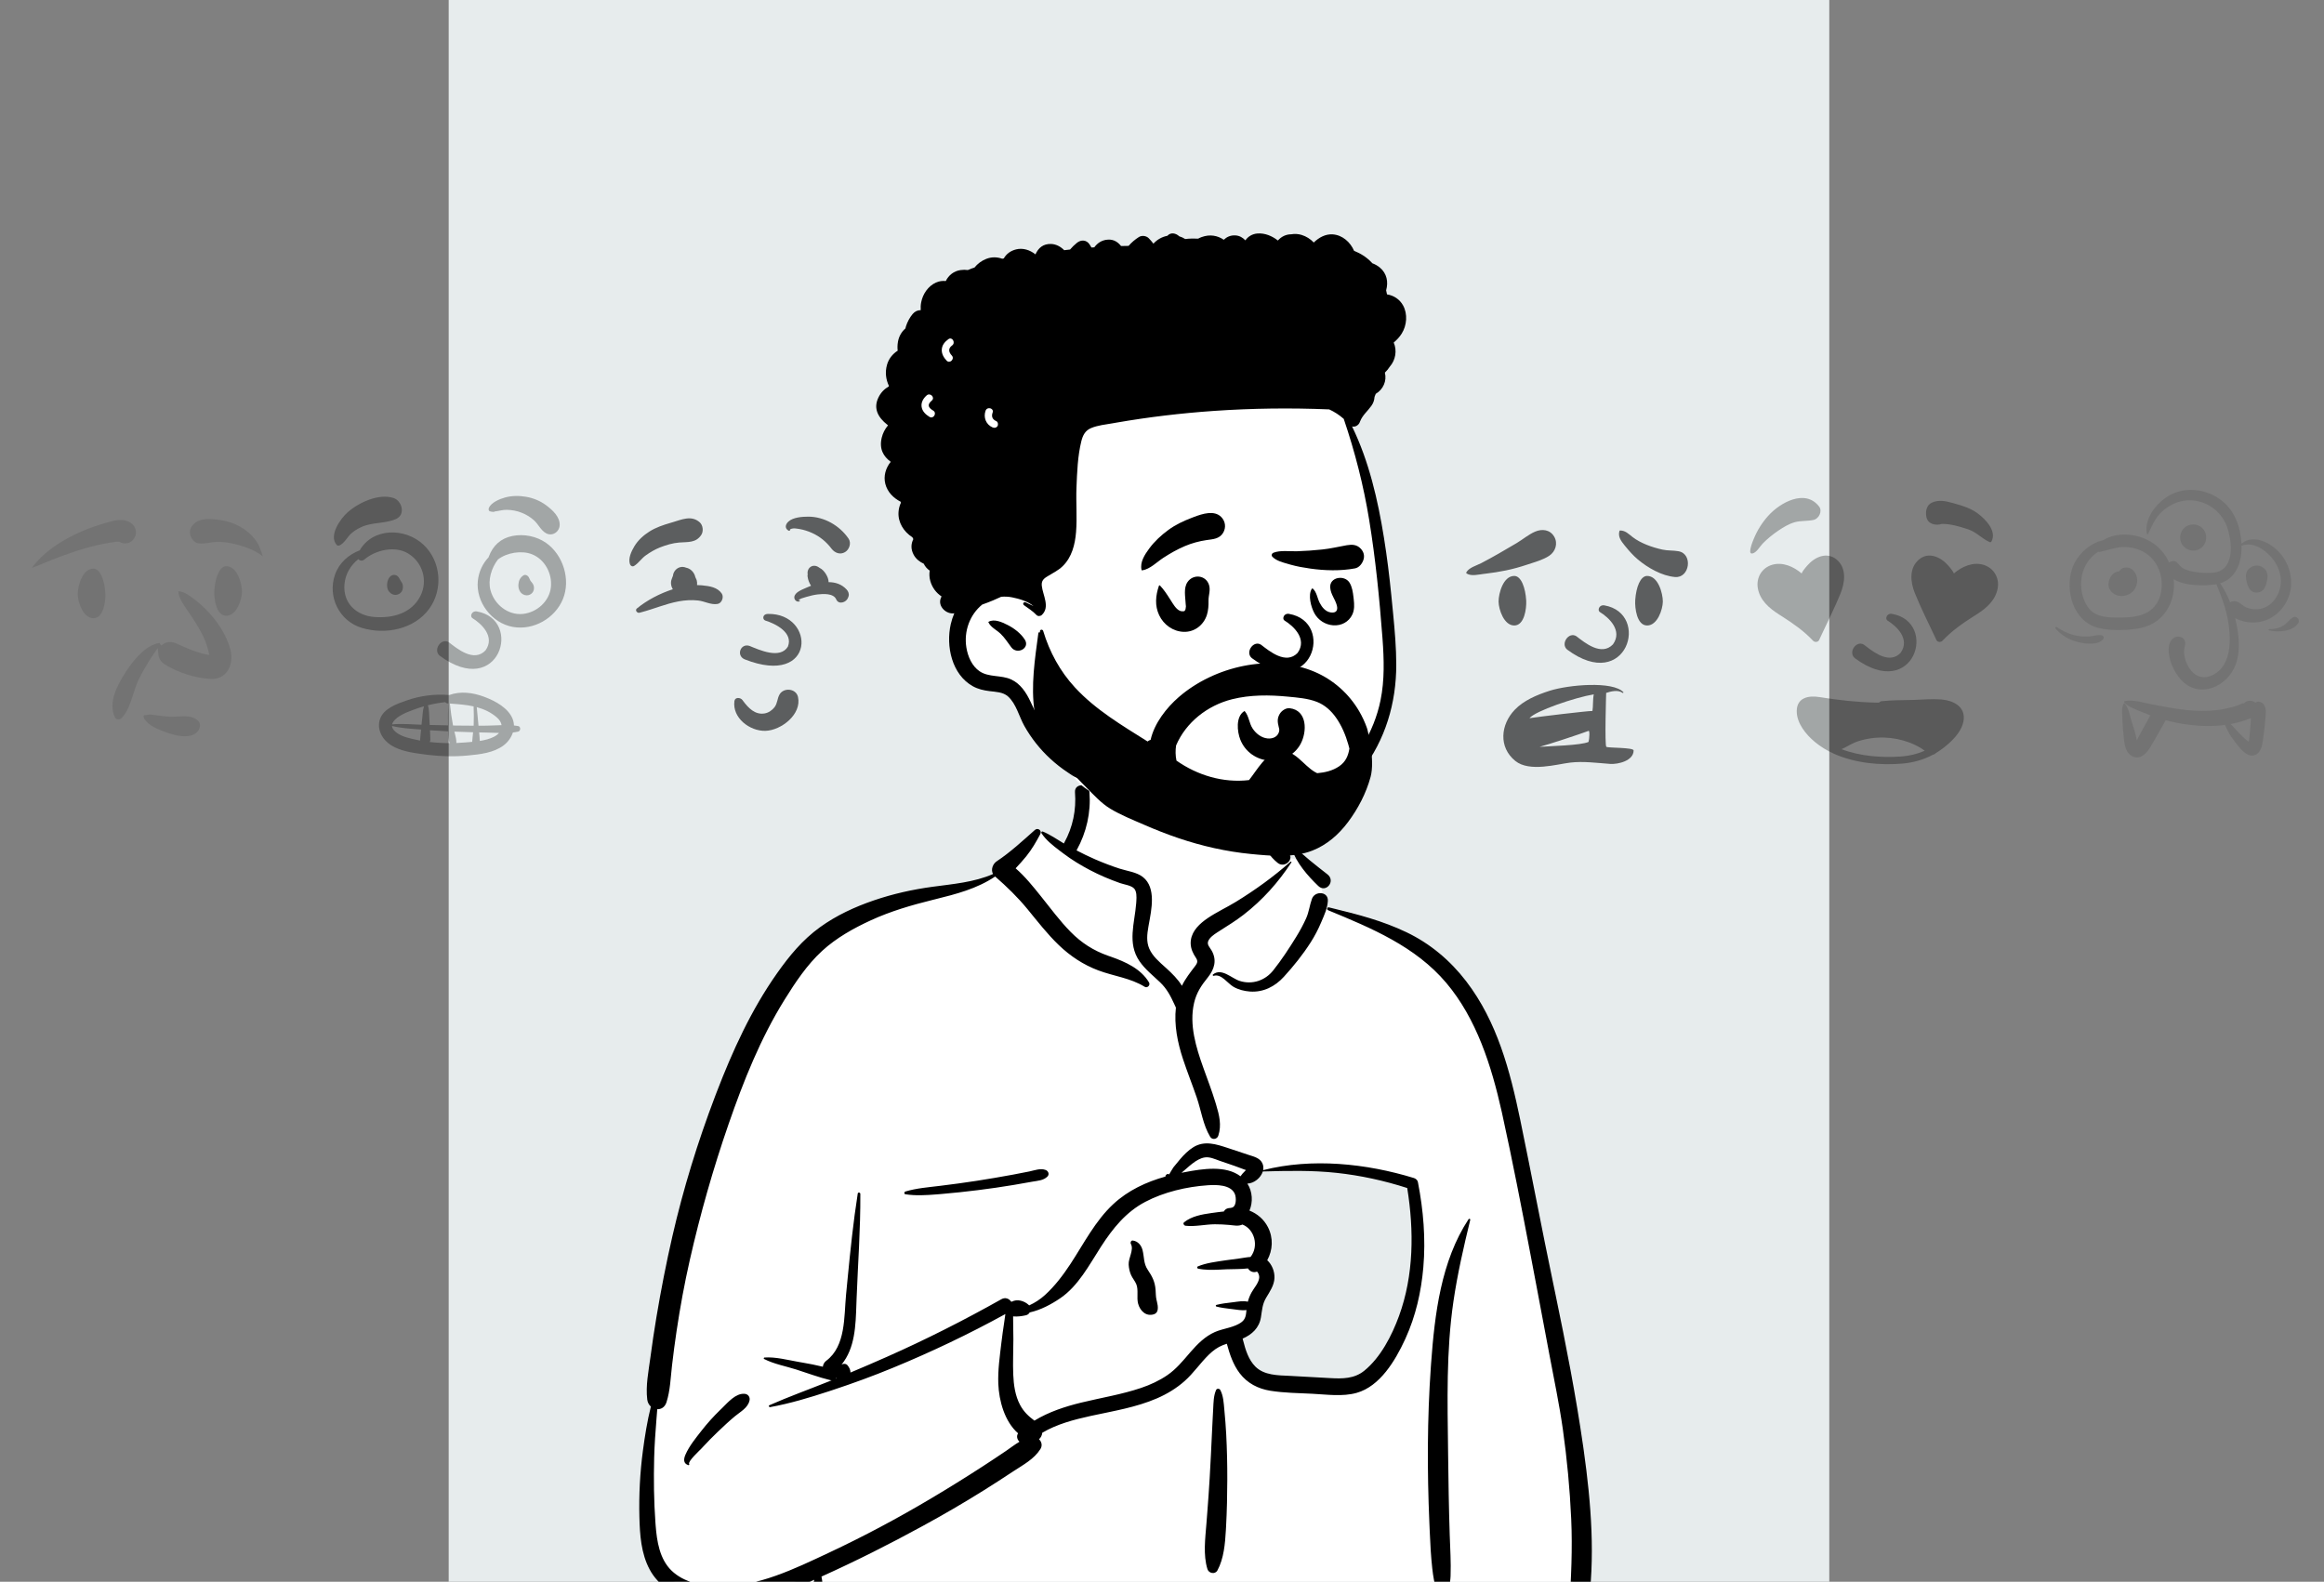 <svg width="404" height="275" viewBox="0 0 404 275" fill="none" xmlns="http://www.w3.org/2000/svg">
<rect x="0" y="0" width="404" height="275" fill="#808080" stroke="none"/>
<g clip-path="url(#clip0_85_18937)">
<g clip-path="url(#clip1_85_18937)">
<rect width="240" height="275" transform="translate(78)" fill="#E7ECED"/>
<path fill-rule="evenodd" clip-rule="evenodd" d="M189.34 135.723C194.555 131.751 207.648 129.964 213.214 133.789C218.712 137.631 219.311 143.843 221.873 149.557C224.29 148.417 228.281 150.05 228.982 152.294C229.851 153.352 229.89 156.325 230.49 157.747C256.569 161.9 260.528 182.24 263.667 205.332C267.82 228.764 277.247 252.145 273.155 276.257C273.688 277.029 274.108 277.78 274.497 278.671C275.429 280.256 274.229 282.501 272.35 282.414C269.918 282.2 267.51 281.908 265.067 281.817C258.294 281.582 251.514 281.61 244.739 281.696L243.815 281.708C209.667 282.133 175.521 282.971 141.372 283.194C140.133 283.195 139.526 282.084 139.692 280.987C140.025 278.78 140.334 276.571 140.656 274.363C132.579 276.497 123.993 277.034 115.938 274.587C115.375 274.013 117.251 274.324 117.549 274.237C110.136 269.17 112.35 258.495 113.006 250.807C117.089 224.462 118.529 195.313 134.304 172.832C141.128 163.658 151.134 156.394 162.631 154.76L162.95 154.716C166.311 154.267 170.058 154.123 172.997 152.294C176.303 149.653 177.712 144.775 181.19 144.73C182.338 144.715 183.9 146.168 185.581 147.155C185.707 144.984 186.876 143.152 187.134 141.469L187.155 141.325C187.425 139.363 187.056 137.598 189.34 135.723ZM245.387 206.028C238.058 200.935 219.125 203.494 218.692 203.779C217.738 204.407 217.327 204.463 216.811 205.278C216.301 205.346 215.792 205.416 215.283 205.488C214.263 205.822 215.019 207.077 216.198 206.629C215.489 209.688 217.575 211.864 218.406 214.888C218.676 215.87 218.416 217.636 218.406 218.64C218.487 219.919 219.901 221.43 219.665 222.714C218.827 227.276 214.281 231.727 216.198 236.152C217.467 238.652 221.286 239.926 223.825 240.776C229.086 242.795 238.251 240.7 241.308 236.152C242.938 233.727 244.827 227.609 245.799 225.711L246.014 222.701C246.546 215.218 247.018 207.162 245.387 206.028Z" fill="white"/>
<path fill-rule="evenodd" clip-rule="evenodd" d="M179.912 144.288C180.418 143.84 181.167 144.403 180.846 145.009C180.123 146.37 179.382 147.659 178.412 148.862C177.824 149.592 177.194 150.282 176.556 150.964C178.194 152.381 179.599 154.141 180.925 155.791C182.622 157.9 184.225 160.099 186.13 162.029C188.008 163.933 190.084 165.264 192.595 166.151L193.102 166.327C195.624 167.213 198.32 168.409 199.741 170.798C200.021 171.269 199.457 171.851 198.982 171.557C196.512 170.027 193.61 169.719 190.921 168.708C188.323 167.732 186.059 166.229 184.058 164.31C182.061 162.395 180.384 160.216 178.634 158.083C176.904 155.974 175.042 154.172 172.996 152.388C169.838 154.513 166.234 155.438 162.569 156.346L162.169 156.445C158.5 157.354 154.85 158.409 151.408 159.992C148.373 161.387 145.387 163.053 142.915 165.323C140.291 167.733 138.248 170.81 136.379 173.819C132.197 180.552 129.257 187.928 126.669 195.394C123.977 203.159 121.725 211.08 119.907 219.095C118.983 223.172 118.232 227.278 117.615 231.413C117.318 233.404 117.054 235.4 116.822 237.4C116.575 239.536 116.518 241.733 115.863 243.786C115.582 244.666 114.919 245.032 114.256 245L114.121 246.687C113.942 248.935 113.776 251.184 113.719 253.446C113.626 257.208 113.668 260.959 113.939 264.712L113.977 265.224C114.19 267.964 114.665 271.042 116.724 273.048C118.856 275.125 122.136 275.779 125.01 275.816C131.705 275.903 138.149 272.739 144.073 269.963C150.174 267.104 156.108 263.931 161.9 260.489C164.85 258.736 167.767 256.925 170.648 255.061C172.062 254.146 173.465 253.216 174.858 252.271C175.656 251.729 176.413 251.136 177.225 250.655C176.827 250.284 176.649 249.702 176.983 249.193C174.634 247.153 173.657 243.515 173.543 240.57C173.45 238.194 173.8 235.824 174.076 233.47C174.215 232.282 174.387 231.097 174.566 229.916C174.636 229.449 174.69 228.949 174.772 228.456C168.432 231.942 161.913 235.047 155.222 237.804C151.792 239.218 148.319 240.489 144.797 241.654L144.083 241.889C140.747 242.982 137.33 244.014 133.881 244.638C133.696 244.672 133.546 244.399 133.743 244.313C137.105 242.829 140.583 241.577 143.995 240.21L144.556 239.982V239.982C144.491 239.978 144.425 239.969 144.355 239.953C142.354 239.47 140.368 238.725 138.406 238.098C136.584 237.516 134.538 237.151 132.835 236.273C132.704 236.205 132.777 236.023 132.905 236.014C134.819 235.881 136.896 236.439 138.772 236.768L139.477 236.891C140.658 237.099 141.865 237.323 143.04 237.615C143.082 237.222 143.302 236.826 143.615 236.594C147.058 234.043 146.709 228.892 147.077 225.093L147.35 222.272C147.83 217.336 148.338 212.4 149.11 207.501C149.151 207.24 149.556 207.315 149.558 207.562C149.598 213.635 149.139 219.68 148.91 225.743L148.874 226.738C148.747 230.48 148.647 234.365 146.292 237.244C146.621 237.051 147.067 237.051 147.333 237.369C147.661 237.759 147.851 238.197 147.845 238.627C149.973 237.735 152.092 236.819 154.201 235.884C160.982 232.879 167.62 229.516 174.082 225.878C174.778 225.486 175.439 225.794 175.783 226.31L175.832 226.303C175.84 226.302 175.849 226.301 175.858 226.301L175.907 226.299C175.909 226.299 175.911 226.299 175.912 226.299C176.822 225.799 178.061 226.155 178.842 226.884C178.865 226.906 178.885 226.93 178.905 226.953C179.893 226.509 180.816 225.91 181.654 225.151C183.367 223.597 184.819 221.676 186.085 219.749C188.415 216.2 190.395 212.254 193.543 209.333C196.101 206.96 199.272 205.482 202.599 204.555C202.585 204.458 202.622 204.354 202.689 204.285C202.86 204.11 202.982 204.049 203.203 204.156C203.22 204.164 203.231 204.176 203.238 204.189L203.562 203.634C203.74 203.333 203.922 203.029 203.985 202.95C204.362 202.474 204.751 202.002 205.146 201.54C205.815 200.757 206.577 199.985 207.46 199.442C209.393 198.254 211.426 198.926 213.413 199.576C214.614 199.968 215.811 200.373 217.009 200.772L217.133 200.812C218.027 201.099 219.073 201.351 219.472 202.298C219.631 202.673 219.655 203.062 219.581 203.439C228.071 201.28 237.5 202.272 245.785 204.807C246.103 204.905 246.42 205.166 246.487 205.51C247.436 210.38 247.859 215.374 247.43 220.326C247.059 224.602 246.112 228.791 244.328 232.705L244.226 232.926C242.55 236.553 239.892 241.025 235.833 242.162C233.382 242.848 230.671 242.444 228.171 242.318C225.742 242.195 223.259 242.178 220.852 241.796C218.709 241.455 216.831 240.494 215.507 238.751C214.364 237.247 213.763 235.429 213.27 233.621C213.044 233.693 212.82 233.77 212.6 233.856C211.668 234.22 210.88 234.807 210.166 235.498C208.66 236.957 207.492 238.729 205.916 240.121C204.49 241.382 202.864 242.362 201.121 243.116C197.508 244.678 193.632 245.302 189.81 246.129L189.543 246.187C186.666 246.819 183.73 247.594 181.19 249.093C181.141 249.534 180.94 249.949 180.618 250.221C181.066 250.642 181.255 251.308 180.862 251.933C179.762 253.679 177.869 254.672 176.169 255.788L176.058 255.861C174.386 256.97 172.699 258.057 170.998 259.122C167.541 261.288 164.011 263.334 160.431 265.29C154.674 268.437 148.793 271.405 142.806 274.097C143.165 275.866 143.034 277.689 143.304 279.47L143.346 279.724C143.461 280.385 143.305 280.937 142.85 281.369L142.802 281.413L142.803 281.407L142.76 281.447L142.746 281.459L142.751 281.455C142.698 281.503 142.644 281.548 142.589 281.586L142.519 281.631V281.631C142.08 281.897 141.516 281.894 141.068 281.659L141.016 281.631L140.93 281.582C140.337 281.24 139.929 280.395 140.174 279.724C140.779 278.074 141.007 276.312 141.565 274.651L141.123 274.849V274.849L140.539 275.104C134.227 277.834 127.215 280.134 120.337 278.272C117.299 277.45 114.458 275.709 112.938 272.873C111.442 270.082 111.23 266.841 111.151 263.736C111.053 259.904 111.258 256.014 111.763 252.214C112.102 249.664 112.512 247.066 113.145 244.542C112.82 244.255 112.58 243.843 112.517 243.333C112.219 240.922 112.741 238.416 113.061 236.019C113.373 233.677 113.719 231.34 114.109 229.011C114.897 224.307 115.813 219.612 116.879 214.963C118.777 206.688 121.283 198.561 124.3 190.627L124.564 189.936C127.352 182.685 130.58 175.589 135.074 169.219C137.224 166.171 139.497 163.408 142.535 161.211C145.381 159.154 148.592 157.672 151.905 156.54C155.222 155.407 158.631 154.647 162.1 154.175C165.623 153.695 169.342 153.401 172.629 151.955C172.213 151.21 172.57 150.203 173.27 149.74C175.624 148.184 177.802 146.159 179.912 144.288ZM255.294 211.967C255.393 211.817 255.627 211.912 255.584 212.089C254.438 216.783 253.363 221.487 252.661 226.27C251.394 234.904 251.627 243.65 251.731 252.348L251.736 252.797C251.789 257.482 251.863 262.167 252.018 266.85C252.096 269.217 252.251 271.607 252.167 273.975C252.121 275.26 251.779 276.475 251.657 277.744C251.551 278.854 251.646 279.98 251.699 281.092C251.734 281.831 250.644 281.799 250.57 281.092L250.475 280.177C250.352 279.019 250.2 277.868 249.82 276.76C249.364 275.427 249.145 274.118 248.987 272.718C248.745 270.573 248.637 268.407 248.543 266.248L248.479 264.754C248.089 255.728 248.102 246.66 248.735 237.644L248.781 237C249.407 228.478 250.494 219.269 255.294 211.967ZM230.881 158.253C230.582 158.13 230.686 157.678 231.018 157.757L231.62 157.9C236.035 158.958 240.369 160.104 244.489 162.072C248.612 164.042 252.102 166.982 254.876 170.597C260.268 177.625 262.508 186.166 264.277 194.698C266.242 204.18 268.032 213.696 270.015 223.174L270.383 224.94C272.218 233.768 273.95 242.601 275.226 251.533L275.318 252.181C276.605 261.367 277.379 270.87 275.975 280.08C275.697 281.902 272.666 281.448 272.785 279.648C273.127 274.444 273.372 269.267 273.135 264.052C272.898 258.835 272.409 253.641 271.68 248.47C271.066 244.118 270.152 239.82 269.342 235.503L269.215 234.821C268.538 231.149 267.839 227.481 267.142 223.813L266.1 218.32C264.538 210.096 262.946 201.864 261.147 193.692L261.041 193.211C259.28 185.348 256.685 177.112 251.404 170.868C246.045 164.532 238.374 161.341 230.881 158.253ZM211.409 241.652C211.538 241.364 211.989 241.396 212.127 241.652C212.67 242.654 212.731 243.933 212.833 245.065L212.844 245.181C212.975 246.562 213.09 247.948 213.161 249.333C213.295 251.962 213.36 254.587 213.351 257.22C213.343 259.917 213.289 262.612 213.143 265.306L213.104 266.027C212.971 268.368 212.748 270.979 211.637 273.026C211.232 273.77 210.133 273.551 209.899 272.799C209.132 270.335 209.526 267.414 209.723 264.891L209.876 262.922C210.027 260.953 210.171 258.984 210.285 257.012C210.442 254.315 210.571 251.616 210.696 248.918C210.736 248.041 210.78 247.165 210.826 246.288L210.897 244.974C210.958 243.874 210.953 242.668 211.409 241.652ZM125.181 245.143L125.52 244.815C126.562 243.795 127.879 242.223 129.42 242.321C130.034 242.36 130.426 242.87 130.298 243.475C130.026 244.767 128.708 245.438 127.759 246.227C126.72 247.091 125.74 248.015 124.762 248.948C123.895 249.775 123.061 250.625 122.247 251.503L121.942 251.833C121.65 252.151 119.572 254.032 119.797 254.52L119.809 254.542C119.872 254.635 119.767 254.763 119.664 254.731C118.766 254.447 118.822 253.678 119.162 252.898C119.814 251.4 120.955 250.014 121.952 248.735C122.946 247.458 124.023 246.27 125.181 245.143V245.143ZM214.661 207.575C213.967 205.934 211.41 205.968 209.959 206.067C206.304 206.314 202.35 207.239 199.098 208.948C195.726 210.719 193.455 213.558 191.423 216.697L191.328 216.845C189.347 219.925 187.44 223.571 184.338 225.688C182.759 226.767 180.914 227.753 178.997 228.179C178.866 228.411 178.653 228.594 178.373 228.66L178.243 228.69C177.697 228.811 176.849 228.944 176.117 228.864C176.122 229.223 176.118 229.579 176.127 229.918C176.153 230.892 176.164 231.869 176.164 232.843C176.164 234.883 176.054 236.928 176.14 238.968C176.215 240.773 176.47 242.659 177.336 244.272C177.971 245.456 178.81 246.239 179.822 246.987C182.312 245.469 185.128 244.543 187.985 243.847C191.441 243.006 194.98 242.445 198.357 241.304C199.982 240.754 201.545 240.036 202.961 239.059C204.464 238.023 205.612 236.62 206.793 235.248L206.977 235.035C208.182 233.652 209.498 232.329 211.201 231.579C212.668 230.934 214.601 230.819 215.884 229.819C216.554 229.296 216.61 228.538 216.681 227.761C215.86 227.878 214.99 227.69 214.171 227.594L213.747 227.544C212.973 227.452 212.217 227.351 211.455 227.154C211.313 227.117 211.313 226.904 211.455 226.867C212.355 226.635 213.248 226.536 214.171 226.427L214.388 226.4C215.224 226.291 216.102 226.125 216.921 226.309C217.068 225.75 217.281 225.215 217.578 224.68C217.997 223.928 218.788 223.076 218.895 222.198C218.927 221.936 218.865 221.626 218.742 221.394L218.699 221.315C218.647 221.222 218.586 221.128 218.496 221.07C218.486 221.082 218.465 221.095 218.419 221.109C217.788 221.308 217.238 220.999 216.946 220.523C215.707 220.677 214.354 220.625 213.191 220.677L212.016 220.734C210.76 220.791 209.448 220.816 208.267 220.563C208.103 220.527 208.053 220.253 208.218 220.182C209.669 219.562 211.428 219.364 212.982 219.125C213.849 218.992 214.723 218.89 215.593 218.773C216.172 218.695 216.787 218.566 217.387 218.535C218.892 216.661 218.081 213.704 215.987 212.897C215.224 213.233 214.538 213.038 213.705 212.966C212.873 212.895 212.039 212.846 211.203 212.85C209.529 212.857 207.756 213.298 206.098 213.108C205.828 213.077 205.578 212.718 205.846 212.499C207.115 211.463 208.933 211.126 210.544 210.905L210.878 210.86C211.418 210.789 212.074 210.686 212.755 210.625C212.909 210.324 213.186 210.097 213.601 210.04C213.724 210.023 213.848 210.014 213.972 210.003L213.97 209.991V209.991C214.983 209.942 214.939 208.231 214.661 207.575ZM145.351 239.579C145.333 239.606 145.313 239.633 145.292 239.658L145.26 239.695L145.427 239.628L145.351 239.579V239.579ZM232.328 203.908C228.066 203.45 223.799 203.547 219.525 203.67C219.183 204.788 217.993 205.741 216.841 205.777C217.743 207.152 217.837 209.013 217.203 210.471C218.548 211.006 219.706 211.968 220.409 213.338C221.384 215.236 221.256 217.349 220.293 219.103C221.115 219.848 221.601 221.058 221.552 222.198C221.498 223.469 220.74 224.555 220.111 225.608C219.431 226.746 219.408 227.748 219.199 229.023C218.893 230.889 217.636 232.02 216.017 232.727L216.103 233.066C216.52 234.691 217.04 236.405 218.232 237.593C219.766 239.122 222.146 239.108 224.173 239.204L224.271 239.209C226.127 239.302 227.983 239.411 229.838 239.516L231.23 239.594C233.366 239.711 235.418 239.725 237.162 238.313C240.009 236.006 241.961 232.19 243.196 228.811C245.79 221.719 245.821 213.936 244.63 206.549C240.638 205.262 236.496 204.356 232.328 203.908ZM196.89 215.675L196.921 215.677C197.799 215.777 198.401 216.488 198.616 217.331C198.928 218.556 198.775 219.664 199.525 220.77C200.297 221.908 200.771 222.819 200.883 224.224C200.93 224.802 200.908 225.379 201.037 225.945L201.13 226.341C201.229 226.764 201.311 227.171 201.261 227.625C201.216 228.039 201.015 228.362 200.6 228.495C199.247 228.928 198.202 227.93 197.853 226.669C197.551 225.58 197.954 224.282 197.528 223.259C197.292 222.692 196.857 222.218 196.611 221.647C196.367 221.081 196.245 220.49 196.206 219.875C196.132 218.712 197.16 217.314 196.587 216.26C196.464 216.035 196.603 215.668 196.89 215.675ZM178.921 203.67C179.837 203.484 180.876 203.057 181.78 203.412C182.244 203.595 182.474 204.161 182.081 204.555C181.4 205.238 180.41 205.276 179.493 205.437L179.412 205.451C178.327 205.652 177.24 205.843 176.152 206.023C174.105 206.362 172.052 206.662 169.993 206.917C167.878 207.179 165.757 207.412 163.632 207.588L162.81 207.655C161.016 207.799 159.149 207.907 157.388 207.632C157.133 207.592 157.174 207.219 157.388 207.154C159.317 206.57 161.433 206.414 163.427 206.166C165.547 205.903 167.663 205.625 169.774 205.296C171.881 204.966 173.986 204.613 176.082 204.222C177.03 204.046 177.976 203.862 178.921 203.67ZM211.975 201.795C211.171 201.51 210.287 201.089 209.416 201.23C207.913 201.473 206.577 202.937 205.387 203.901L205.985 203.785C209.039 203.198 213.085 202.565 215.649 204.508C215.656 204.497 215.661 204.486 215.668 204.475C215.875 204.16 216.115 203.915 216.377 203.646C216.402 203.622 216.426 203.598 216.45 203.573L216.591 203.423L216.268 203.311C215.576 203.066 214.756 202.75 214.627 202.704L214.618 202.701C213.736 202.402 212.853 202.106 211.975 201.795ZM186.876 137.74C186.75 136.123 189.267 136.136 189.391 137.74C189.663 141.242 188.875 144.711 187.18 147.782C187.167 147.804 187.154 147.824 187.14 147.845C188.201 148.397 189.274 148.927 190.37 149.4C191.773 150.006 193.202 150.557 194.656 151.025C195.972 151.449 197.593 151.616 198.699 152.497C201.032 154.356 200.156 158.212 199.707 160.712L199.637 161.106C199.413 162.392 199.252 163.712 199.794 164.947C200.373 166.265 201.543 167.243 202.588 168.187L202.799 168.378C203.724 169.221 204.781 170.246 205.459 171.389C206.079 170.108 206.923 169.061 207.816 167.882C208.453 167.041 208 166.763 207.542 165.942C207.102 165.151 206.887 164.308 207.024 163.405C207.278 161.739 208.61 160.536 209.935 159.631C211.5 158.564 213.246 157.773 214.864 156.78C218.188 154.739 221.425 152.406 224.342 149.815C224.422 149.744 224.562 149.838 224.497 149.935C222.193 153.441 219.492 156.47 216.172 159.042C214.826 160.084 213.411 160.949 211.988 161.858L211.578 162.121C211.007 162.491 210.294 162.987 210.035 163.617C209.775 164.251 210.33 164.73 210.628 165.256C211.576 166.924 211.119 168.481 209.995 169.896L209.943 169.961C208.826 171.338 207.98 172.618 207.575 174.377C206.705 178.156 207.917 182.091 209.185 185.638L209.235 185.778C209.921 187.69 210.65 189.588 211.246 191.53L211.41 192.067C211.95 193.855 212.392 195.617 211.786 197.455C211.58 198.08 210.728 198.228 210.374 197.639C209.126 195.565 208.815 193.069 208.032 190.789C207.27 188.566 206.394 186.384 205.657 184.152C204.709 181.279 204.074 178.186 204.418 175.172C204.408 175.154 204.397 175.138 204.389 175.119L204.147 174.591C203.489 173.16 202.853 171.911 201.655 170.77C200.406 169.58 199.05 168.527 198.068 167.087C195.933 163.959 197.253 160.479 197.511 157.059L197.54 156.639C197.587 155.929 197.613 154.964 197.149 154.472C196.628 153.919 195.404 153.778 194.712 153.533C192.924 152.9 191.161 152.162 189.482 151.276C187.884 150.433 186.336 149.501 184.895 148.41L184.165 147.86C183.012 146.99 181.817 146.04 181.044 144.855C180.955 144.719 181.107 144.499 181.268 144.564C182.558 145.088 183.736 145.921 184.942 146.645C184.961 146.601 184.983 146.556 185.008 146.512C186.5 143.809 187.114 140.814 186.876 137.74ZM228.07 156.258C228.583 154.848 230.925 154.957 230.832 156.632C230.76 157.919 230.214 159.08 229.715 160.248L229.661 160.373C229.146 161.59 228.551 162.733 227.838 163.849C226.477 165.981 224.883 167.96 223.18 169.828C221.636 171.521 219.609 172.557 217.274 172.385C216.29 172.312 215.297 172.062 214.435 171.57C213.411 170.986 212.299 169.232 210.992 169.657C210.866 169.698 210.748 169.513 210.857 169.425C212.365 168.21 214.077 170.094 215.521 170.548C217.697 171.232 219.93 170.476 221.331 168.716C222.793 166.879 224.139 164.822 225.367 162.821C225.992 161.805 226.561 160.751 227.053 159.665C227.549 158.568 227.662 157.376 228.07 156.258ZM224.562 147.584C224.499 147.389 224.741 147.204 224.911 147.315C225.903 147.96 226.761 148.813 227.675 149.561C228.69 150.39 229.711 151.203 230.749 152.003C232.261 153.169 230.507 155.316 229.176 154.042C227.354 152.299 225.358 150.02 224.562 147.584ZM219.121 140.761C219.524 139.208 221.905 139.849 221.558 141.384L221.547 141.43C220.889 143.966 221.825 146.547 223.824 148.191L223.897 148.251C225.162 149.263 223.37 151.032 222.119 150.03C219.386 147.842 218.249 144.125 219.121 140.761Z" fill="black"/>
<path fill-rule="evenodd" clip-rule="evenodd" d="M239.804 91.317C239.02 85.056 236.557 78.41 233.966 72.573C228.141 60.233 214.804 58.534 202.848 55.99C191.05 54.272 178.557 52.72 166.937 56.149C160.404 57.75 157.852 65.533 158.883 71.675C159.472 75.502 161.213 79.125 162.698 82.672C165.65 89.956 167.523 97.755 167.526 105.641C167.323 110.795 166.596 116.678 172.517 118.861C178.15 121.664 178.626 129.262 185.681 133.572C188.533 139.352 196.304 139.861 201.896 141.202C205.431 141.879 209.005 142.377 212.59 142.699C222.969 144.029 231.271 141.02 236.704 131.771C240.34 126.142 243.047 119.643 242.379 112.821C241.712 105.637 240.603 98.491 239.804 91.317Z" fill="white"/>
<path fill-rule="evenodd" clip-rule="evenodd" d="M202.938 40.993C203.53 40.322 204.443 40.552 204.997 41.083C205.357 41.189 205.707 41.347 206.037 41.557C206.783 41.461 207.564 41.461 208.296 41.488C208.473 41.388 208.664 41.3 208.871 41.224C210.349 40.683 211.659 40.958 212.739 41.682C213.26 41.189 213.916 40.88 214.755 40.927C215.504 40.969 216.038 41.321 216.495 41.786C216.951 41.128 217.689 40.658 218.607 40.593C219.891 40.502 221.125 41.017 222.148 41.814C222.744 41.13 223.557 40.737 224.462 40.733C225.058 40.625 225.687 40.668 226.255 40.839C227.08 41.089 227.804 41.556 228.381 42.161C229.293 41.287 230.41 40.658 231.698 40.75C233.365 40.87 234.747 42.097 235.389 43.606C236.517 44.058 237.559 44.703 238.429 45.622C238.475 45.67 238.52 45.721 238.566 45.772C239.035 45.945 239.477 46.19 239.866 46.514C241.097 47.539 241.372 49.023 240.964 50.476C241.021 50.709 241.07 50.946 241.114 51.182C242.268 51.358 243.316 52.024 243.911 53.108C244.727 54.596 244.566 56.557 243.683 57.977C243.304 58.588 242.822 59.103 242.28 59.553C242.892 60.944 242.599 62.604 241.612 63.728C241.372 64.116 241.076 64.466 240.744 64.783C241.111 66.221 240.459 67.704 239.157 68.473L239.046 68.751C239.027 68.798 239.008 68.844 238.989 68.889C238.974 68.949 238.957 69.006 238.939 69.064C238.908 69.574 238.74 70.075 238.407 70.546C237.724 71.513 236.878 72.143 236.43 73.272L236.385 73.391C236.192 73.925 235.569 74.302 235.038 74.137C237.985 80.19 239.53 86.925 240.59 93.526C241.119 96.819 241.527 100.124 241.858 103.441L242.183 106.744C242.468 109.68 242.722 112.626 242.724 115.572C242.728 122.236 240.823 128.646 236.733 133.949C232.864 138.962 227.39 142.596 221.206 144.026C214.822 145.502 207.333 144.92 201.607 141.543C199.919 140.55 201.398 138.161 203.116 138.961C206.367 140.474 209.671 141.598 213.275 141.85C216.789 142.097 220.311 141.657 223.642 140.507C229.154 138.603 233.844 134.615 236.859 129.648C238.344 127.201 239.42 124.544 239.992 121.737C240.705 118.239 240.598 114.623 240.336 111.08L240.318 110.838C239.8 104.011 239.118 97.142 238.015 90.384C237.04 84.407 235.541 78.551 233.595 72.825C232.833 72.154 231.98 71.599 231.068 71.177C224.386 70.897 217.692 70.979 211.019 71.44C205.328 71.836 199.664 72.506 194.044 73.482L193.442 73.588C192.197 73.809 190.816 73.936 189.643 74.437C188.637 74.868 188.23 75.697 187.976 76.716C187.338 79.292 187.241 82.112 187.133 84.753C187.028 87.336 187.266 89.94 187.059 92.514C186.884 94.668 186.333 96.872 184.737 98.43C183.903 99.246 182.876 99.691 181.913 100.311C181.29 100.71 181.025 101.122 181.106 101.862C181.279 103.481 182.583 105.52 181.118 106.907C180.861 107.15 180.415 107.182 180.161 106.907C179.557 106.25 178.723 105.749 178.006 105.218C177.706 104.999 177.956 104.572 178.296 104.724C178.744 104.925 179.2 105.161 179.667 105.368C178.636 104.519 177.17 104.102 175.949 103.855C175.334 103.732 174.687 103.696 174.047 103.754C173.574 103.98 173.09 104.189 172.606 104.394C171.992 104.652 171.371 104.886 170.745 105.109C168.575 106.877 167.54 109.754 167.992 112.567C168.24 114.12 168.956 115.809 170.306 116.716C171.905 117.79 174.047 117.329 175.775 118.126C177.394 118.871 178.378 120.379 179.116 121.938L179.423 122.588C180.107 124.026 180.811 125.425 181.746 126.734C182.828 128.249 184.152 129.61 185.597 130.779C186.298 131.345 187.046 131.854 187.818 132.317L188.029 132.442C188.811 132.901 189.371 133.338 189.423 134.308C189.44 134.647 189.227 134.955 188.952 135.131C187.769 135.881 186.592 134.943 185.608 134.287C184.545 133.581 183.529 132.787 182.589 131.92C180.802 130.276 179.255 128.323 178.066 126.203C177.159 124.589 176.644 122.317 175.211 121.065C174.337 120.302 173.101 120.296 172.009 120.156C170.992 120.026 170.031 119.814 169.127 119.313C165.449 117.27 164.409 112.322 165.282 108.499C165.43 107.854 165.637 107.226 165.892 106.622C164.523 106.85 162.985 105.434 163.541 104.005C163.583 103.897 163.632 103.796 163.678 103.692C162.776 103.098 162.064 102.198 161.726 101.021C161.553 100.412 161.528 99.797 161.618 99.203C161.181 98.91 160.82 98.506 160.587 98.009C159.861 97.673 159.216 97.17 158.832 96.452C158.299 95.46 158.367 94.547 158.773 93.725C158.716 93.622 158.661 93.516 158.608 93.408C157.118 92.463 156.079 90.836 156.197 89.031C156.235 88.433 156.383 87.894 156.611 87.408C156.592 87.347 156.573 87.283 156.556 87.222C155.31 86.588 154.279 85.546 153.911 84.155C153.544 82.756 153.977 81.361 154.843 80.287C153.575 79.36 152.813 78.064 153.275 76.105C153.464 75.308 153.842 74.583 154.353 73.972C154.351 73.953 154.347 73.934 154.342 73.915L154.224 73.823C152.659 72.588 151.759 71.013 152.72 69.077C153.151 68.207 153.766 67.6 154.488 67.201L154.524 67.086V67.086C154.006 65.977 153.831 64.745 154.188 63.449C154.48 62.382 155.171 61.532 156.054 60.968C155.995 60.49 156.003 59.981 156.098 59.429C156.256 58.497 156.719 57.684 157.395 57.107C157.421 56.984 157.452 56.864 157.488 56.743C157.716 56.005 158.143 55.205 158.637 54.61C159.045 54.118 159.502 53.938 160.059 53.919C160.025 53.465 160.049 53.004 160.142 52.537C160.427 51.096 161.344 49.741 162.702 49.126C163.26 48.874 163.847 48.801 164.414 48.862C164.895 47.847 165.835 47.112 166.991 46.953C167.441 46.89 167.859 46.894 168.244 46.951C168.461 46.85 168.687 46.759 168.924 46.676C169.08 46.621 169.239 46.571 169.397 46.52C169.932 45.856 170.635 45.326 171.457 45.007C172.406 44.637 173.371 44.675 174.227 44.986L174.499 44.928V44.928C174.926 44.189 175.606 43.616 176.652 43.356C177.84 43.062 179.059 43.472 179.992 44.218C179.997 44.218 180.001 44.218 180.007 44.216C180.495 43.123 181.33 42.363 182.73 42.416C183.603 42.449 184.391 42.883 184.999 43.5C185.337 43.457 185.675 43.419 186.016 43.382C186.375 42.961 186.774 42.568 187.216 42.215C187.938 41.636 188.878 41.682 189.411 42.498C189.527 42.675 189.635 42.855 189.742 43.035L190.23 43.001V43.001C190.805 42.225 191.589 41.701 192.662 41.659C193.647 41.619 194.348 42.101 194.883 42.775C195.318 42.764 195.755 42.756 196.192 42.749C196.702 42.16 197.302 41.64 197.986 41.209C198.51 40.879 199.283 40.991 199.708 41.431C199.995 41.73 200.262 42.042 200.51 42.364C201.15 41.647 202.014 41.174 202.938 40.993ZM171.844 108.108C172.83 107.545 174.157 108.154 175.112 108.632C176.276 109.213 177.432 110.09 178.144 111.189C179.114 112.685 176.834 113.894 175.814 112.552C175.186 111.726 174.685 110.893 173.925 110.17C173.23 109.507 172.222 109.063 171.823 108.188C171.808 108.158 171.812 108.124 171.844 108.108ZM172.537 71.787L172.556 71.734C172.837 70.966 171.612 70.635 171.334 71.397C170.912 72.551 171.398 73.806 172.538 74.304C172.854 74.442 173.214 74.394 173.405 74.077C173.565 73.809 173.491 73.346 173.177 73.209C172.536 72.929 172.322 72.434 172.537 71.787V71.787ZM161.987 69.64C162.6 69.099 161.701 68.204 161.091 68.743C160.522 69.246 160.1 69.928 160.209 70.714C160.321 71.514 160.924 72.079 161.584 72.478C162.284 72.901 162.922 71.805 162.224 71.383L162.146 71.335C161.853 71.153 161.51 70.903 161.46 70.545C161.408 70.164 161.73 69.867 161.987 69.64ZM165.468 60.093L165.511 60.061C166.169 59.591 165.537 58.49 164.871 58.966C164.261 59.402 163.771 59.968 163.719 60.749C163.669 61.508 164.055 62.167 164.56 62.701C165.122 63.295 166.018 62.397 165.457 61.804C164.91 61.226 164.804 60.596 165.468 60.093V60.093Z" fill="black"/>
<path fill-rule="evenodd" clip-rule="evenodd" d="M222.453 124.137C222.777 123.574 223.523 123.051 224.206 123.131C227.265 123.49 227.259 127.2 226.078 129.366C225.031 131.287 222.863 132.414 220.694 132.249C218.415 132.076 216.473 130.736 215.619 128.603C215.054 127.192 214.793 124.588 216.296 123.64C216.324 123.622 216.37 123.627 216.392 123.652C217.113 124.491 217.141 125.751 217.772 126.685C218.359 127.553 219.271 128.271 220.339 128.381C221.137 128.464 221.944 128.176 222.256 127.46C222.425 127.072 222.406 126.862 222.342 126.595L222.285 126.363C222.085 125.551 221.995 124.933 222.453 124.137ZM223.27 107.866C224.866 108.837 227.296 111.099 225.58 113.504C223.56 115.624 220.651 113.193 219.218 112.093C217.889 111.241 216.396 113.433 217.629 114.428C227.986 122.099 232.189 108.12 224.077 106.726C223.184 106.572 222.852 107.566 223.27 107.866ZM206.423 101.214C207.402 99.745 209.637 99.961 210.177 101.705C210.469 102.65 210.065 103.499 210.086 104.442C210.104 105.239 210.052 106.127 209.807 106.899C209.251 108.659 207.668 109.903 205.796 109.851C203.93 109.8 202.287 108.618 201.505 106.954C200.721 105.284 200.887 103.555 201.46 101.857C201.487 101.775 201.594 101.736 201.658 101.805C202.335 102.524 202.831 103.284 203.343 104.089L203.869 104.915C204.27 105.537 204.854 106.331 205.603 106.281L205.716 106.27C205.924 106.252 205.892 106.294 206.053 106.01C206.127 105.878 206.114 105.634 206.15 105.479L206.162 105.426V105.426L206.155 105.398C206.139 105.323 206.124 105.181 206.111 104.936L206.108 104.881C206.054 103.732 205.729 102.256 206.423 101.214ZM231.245 102.193C231.07 100.313 233.711 99.895 234.59 101.286C235.048 102.012 235.181 102.923 235.282 103.786L235.33 104.196C235.434 105.082 235.475 106.005 235.09 106.832C234.484 108.134 233.167 108.823 231.745 108.714C230.388 108.609 229.149 107.822 228.496 106.627C227.914 105.561 227.336 103.478 228.043 102.366C228.085 102.299 228.171 102.29 228.229 102.342C228.897 102.935 229.006 104.017 229.403 104.79C229.813 105.587 230.434 106.364 231.376 106.485C232.277 106.601 232.621 106.109 232.391 105.25C232.095 104.141 231.357 103.386 231.245 102.193ZM207.137 90.039L207.569 89.873C209.049 89.314 211.081 88.667 212.285 89.871C213.027 90.614 213.168 91.707 212.638 92.614C211.996 93.711 210.845 93.738 209.733 93.9C208.468 94.084 207.181 94.433 206.004 94.932C204.677 95.493 203.446 96.193 202.24 96.975C201.094 97.718 199.951 98.932 198.579 99.161C198.523 99.17 198.46 99.146 198.445 99.085C198.133 97.743 198.999 96.422 199.772 95.375C200.707 94.107 201.84 93.067 203.107 92.134C204.329 91.233 205.725 90.582 207.137 90.039ZM234.024 94.81L234.156 94.787C235.054 94.638 235.867 94.672 236.544 95.383C237.06 95.926 237.259 96.629 237.013 97.346C236.786 98.008 236.278 98.68 235.541 98.819C233.052 99.287 230.296 99.21 227.795 98.855C226.651 98.693 225.496 98.494 224.382 98.181L223.869 98.032C222.938 97.767 221.873 97.489 221.197 96.804C220.954 96.558 221.094 96.206 221.385 96.092C222.564 95.63 224.181 95.876 225.438 95.84C226.901 95.798 228.366 95.688 229.822 95.537C231.245 95.389 232.621 95.068 234.024 94.81Z" fill="black"/>
<path fill-rule="evenodd" clip-rule="evenodd" d="M204.449 129.599C206.159 125.59 209.892 122.644 214.191 121.567C217.347 120.778 220.66 120.803 223.877 121.116C225.563 121.279 227.371 121.412 228.96 122.039C230.316 122.574 231.422 123.585 232.253 124.772C233.243 126.179 233.916 127.789 234.388 129.439C234.456 129.674 234.519 129.91 234.578 130.148C234.372 131.393 233.936 132.453 232.783 133.236C231.658 134 230.316 134.313 228.978 134.424C228.846 134.361 228.719 134.296 228.603 134.23C226.518 133.035 225.05 130.213 222.419 130.595C220.07 130.936 218.524 133.893 217.127 135.626C212.644 136.149 208.163 134.801 204.515 132.237C204.33 131.359 204.319 130.473 204.449 129.599M237.625 126.558C237.266 125.551 236.814 124.576 236.279 123.657C234.509 120.619 231.791 118.198 228.565 116.814C220.934 113.546 211.059 115.85 204.897 121.211C202.791 123.044 200.663 125.737 200.019 128.634C199.827 128.672 199.645 128.772 199.496 128.913C195.043 126.108 190.458 123.41 186.87 119.523C184.264 116.698 182.452 113.355 181.342 109.682C181.251 109.38 180.764 109.424 180.779 109.759C180.783 109.837 180.787 109.915 180.791 109.993C180.745 109.849 180.525 109.923 180.508 110.063C179.911 114.525 179.164 119.256 179.852 123.742C180.264 126.418 181.479 128.377 183.104 130.493C184.844 132.761 186.815 134.87 188.83 136.893C190.108 138.177 191.444 139.658 193.009 140.6C194.83 141.694 196.896 142.525 198.839 143.369C200.816 144.231 202.822 145.026 204.867 145.716C208.954 147.1 213.178 148.056 217.476 148.475C220.917 148.809 224.85 149.173 228.147 147.878C230.675 146.886 232.715 145.092 234.333 142.934C236.095 140.583 237.488 137.905 238.258 135.082C239.058 132.149 237.793 127.03 237.625 126.558" fill="black"/>
</g>
<g opacity="0.6">
<path fill-rule="evenodd" clip-rule="evenodd" d="M282.208 120.346C282.271 120.416 282.132 120.509 282.062 120.458C281.258 119.875 279.99 120.206 279.213 120.47C279.213 120.47 278.929 129.625 279.244 129.842C279.558 130.058 283.985 129.93 283.985 130.473C283.985 132.248 281.323 132.915 279.877 132.809C277.602 132.643 275.256 132.319 272.984 132.582C270.712 132.845 265.884 134.295 263.413 132.29C260.466 129.899 260.865 125.969 263.317 123.404C264.862 121.787 267.137 120.816 269.38 120.098C272.662 119.046 280.397 118.367 282.208 120.346ZM276.155 127.067C274.965 127.531 269.048 129.486 267.642 129.842C269.285 129.724 274.895 129.593 276.155 128.984C276.296 128.413 276.386 126.977 276.155 127.067ZM277.058 120.721C273.838 121.245 266.884 123.604 265.884 124.86C267.403 124.621 275.873 123.604 276.828 123.604C276.967 122.865 276.875 121.569 277.058 120.721ZM278.087 106.387C279.683 107.357 282.114 109.619 280.397 112.024C278.377 114.145 275.469 111.713 274.035 110.614C272.706 109.761 271.213 111.953 272.446 112.948C282.803 120.619 287.006 106.64 278.894 105.246C278.001 105.093 277.669 106.087 278.087 106.387ZM281.624 92.231C282.561 92.224 283.107 92.832 283.81 93.373C284.533 93.931 285.405 94.376 286.25 94.716C287.132 95.071 288.074 95.353 289.002 95.554C289.964 95.762 290.849 95.665 291.803 95.841C294.335 96.307 293.736 100.53 291.197 100.321C288.913 100.133 286.46 98.729 284.727 97.273C283.9 96.577 283.201 95.78 282.521 94.947L282.393 94.79C281.789 94.045 281.226 93.282 281.528 92.304C281.542 92.262 281.579 92.232 281.624 92.231ZM260.51 104.555C260.513 103.207 261.297 100.13 263.237 100.13C264.449 100.13 265.184 102.224 265.311 104.383L265.316 104.471C265.372 105.813 265.004 108.747 263.237 108.747C261.451 108.747 260.528 105.968 260.51 104.602L260.51 104.555ZM289.064 104.555C289.062 103.207 288.277 100.13 286.337 100.13C285.156 100.13 284.427 102.121 284.274 104.221L284.263 104.383C284.186 105.68 284.531 108.747 286.337 108.747C288.123 108.747 289.046 105.968 289.064 104.602L289.064 104.555ZM266.857 92.432C268.066 91.91 269.452 92.058 270.181 93.304C270.87 94.483 270.401 95.904 269.309 96.629C268.237 97.342 266.797 97.729 265.564 98.137L265.428 98.182C264.233 98.584 263.038 98.913 261.803 99.17C260.65 99.41 259.488 99.588 258.319 99.73L257.969 99.771C257.057 99.877 255.785 100.231 254.965 99.712C254.892 99.666 254.864 99.571 254.908 99.495C255.385 98.668 256.653 98.338 257.467 97.919C258.512 97.38 259.541 96.807 260.562 96.224C261.593 95.634 262.622 95.035 263.643 94.426C264.703 93.794 265.729 92.919 266.857 92.432Z" fill="black"/>
</g>
<g opacity="0.6">
<path fill-rule="evenodd" clip-rule="evenodd" d="M135.507 120.752C136.231 119.473 138.394 119.681 138.725 121.173C139.396 124.198 135.79 126.992 133.051 127.062C130.329 127.131 127.275 124.813 127.669 121.886C127.767 121.162 128.733 121.25 129.063 121.704L129.191 121.878C130.086 123.081 131.267 124.326 132.929 124.033C133.617 123.912 134.242 123.481 134.659 122.928C135.161 122.259 135.105 121.461 135.507 120.752ZM118.2 98.62C118.569 98.518 118.941 98.557 119.268 98.696C119.998 98.83 120.607 99.439 120.821 100.134C120.838 100.194 120.857 100.253 120.878 100.312L120.911 100.4L120.823 100.177C120.863 100.396 121.042 100.627 121.106 100.847C121.185 101.118 121.204 101.425 121.178 101.723C121.41 101.726 121.642 101.734 121.873 101.754L122.097 101.774C123.348 101.89 124.722 102.104 125.464 103.185C125.881 103.793 125.49 104.887 124.724 105.004C123.546 105.185 122.531 104.533 121.357 104.402C120.247 104.278 119.085 104.349 117.99 104.55C115.728 104.963 113.649 105.881 111.445 106.456L111.145 106.532V106.532L111.145 106.531C110.767 106.622 110.338 106.097 110.712 105.789C112.478 104.338 114.739 103.162 116.966 102.446C116.642 101.929 116.542 101.249 116.763 100.695C116.798 100.58 116.84 100.468 116.885 100.357L116.979 100.128V100.128C116.988 100.02 117.009 99.913 117.039 99.808L117.044 99.776V99.776L117.047 99.778V99.778C117.212 99.239 117.645 98.773 118.2 98.62ZM140.73 98.703C141.213 98.22 141.892 98.291 142.396 98.672L142.463 98.724V98.724C142.938 98.935 143.331 99.397 143.589 99.824C143.858 100.268 144.036 100.72 144.043 101.209C145.212 101.213 146.332 101.564 147.19 102.508C147.467 102.813 147.657 103.283 147.504 103.696L147.413 103.942V103.942C147.125 104.722 145.829 105.172 145.389 104.254L145.368 104.209C144.9 103.119 143.104 103.234 142.149 103.345C141.484 103.423 140.826 103.589 140.184 103.774C139.957 103.839 139.733 103.91 139.509 103.983L139.285 104.055C139.165 104.094 138.542 104.432 138.93 104.352C139.034 104.331 139.112 104.482 139.006 104.533C138.544 104.754 138.051 104.314 138.082 103.818C138.136 102.957 139.503 102.484 140.161 102.187L140.2 102.169C140.453 102.053 140.717 101.941 140.99 101.837C140.836 101.609 140.71 101.355 140.604 101.083C140.505 100.826 140.438 100.576 140.401 100.303C140.365 100.169 140.365 100.036 140.401 99.902L140.407 99.864V99.864C140.388 99.775 140.379 99.684 140.381 99.592L140.377 99.556H140.381C140.394 99.235 140.521 98.912 140.73 98.703ZM133.014 107.877C134.869 108.45 137.93 110.013 136.963 112.425C135.613 114.639 132.032 113.012 130.297 112.296C128.738 111.779 127.927 113.965 129.434 114.624C141.89 119.554 141.844 106.543 133.465 106.734C132.543 106.755 132.514 107.686 133.014 107.877ZM116.534 90.912L116.85 90.82C118.495 90.343 120.174 89.52 121.634 90.804C122.207 91.309 122.326 92.356 121.915 92.986C120.981 94.419 119.594 94.2 118.085 94.322C116.936 94.415 115.803 94.753 114.731 95.175C113.854 95.52 113.041 96.006 112.273 96.548C111.519 97.08 111.003 97.913 110.23 98.393C109.946 98.569 109.619 98.388 109.517 98.103C109.156 97.091 109.766 95.832 110.282 94.97C110.912 93.919 111.868 93.059 112.897 92.408C114.023 91.696 115.269 91.284 116.534 90.912V90.912ZM140.499 89.824C143.279 89.823 145.954 91.37 147.509 93.638C148.037 94.408 147.65 95.549 146.892 95.993C146.041 96.491 145.131 96.132 144.57 95.419L144.537 95.376C143.645 94.188 142.496 93.252 141.133 92.643C140.468 92.345 139.733 92.104 139.014 91.982L138.782 91.942C138.456 91.887 138.078 91.835 137.783 91.886C137.626 91.907 137.481 91.959 137.347 92.039C137.411 92.179 137.245 92.348 137.092 92.264C136.401 91.884 136.486 91.207 137.057 90.681C137.864 89.936 139.456 89.824 140.499 89.824Z" fill="black"/>
</g>
<g opacity="0.3">
<path fill-rule="evenodd" clip-rule="evenodd" d="M78.088 120.836C80.057 120.13 82.148 120.396 84.134 121.129L84.312 121.196C86.138 121.892 88.368 123.101 89.114 124.989C89.262 125.363 89.332 125.746 89.341 126.127C89.585 126.151 89.827 126.183 90.067 126.225C90.56 126.312 90.537 127.096 90.067 127.199C89.769 127.265 89.465 127.312 89.159 127.348C88.876 128.229 88.29 129.028 87.55 129.588C85.818 130.9 83.431 131.147 81.338 131.348C79.023 131.57 76.696 131.515 74.389 131.235L73.577 131.131C71.689 130.885 69.582 130.57 67.976 129.559C66.465 128.608 65.431 126.771 66.071 124.987C66.726 123.16 68.972 122.385 70.639 121.798C73.034 120.955 75.582 120.625 78.088 120.836ZM74.746 126.959C74.77 127.492 74.79 128.027 74.811 128.561C74.817 128.725 74.77 128.873 74.69 129.001C75.835 129.135 76.991 129.199 78.143 129.198C77.933 128.561 77.921 127.829 77.909 127.149C76.854 127.097 75.8 127.036 74.746 126.959ZM78.988 127.199L79.08 127.544C79.222 128.085 79.351 128.641 79.332 129.175C79.87 129.154 80.405 129.122 80.938 129.076L81.617 129.018C81.772 129.005 81.928 128.991 82.085 128.976C82.12 128.423 82.186 127.862 82.243 127.309C81.158 127.28 80.073 127.245 78.988 127.199ZM83.294 127.333C83.343 127.822 83.389 128.322 83.409 128.817C84.281 128.681 85.136 128.469 85.867 128.096C86.234 127.907 86.529 127.68 86.749 127.428C86.011 127.411 85.275 127.373 84.561 127.362C84.42 127.359 84.279 127.357 84.138 127.353L83.294 127.333ZM68.145 126.208C68.202 127.229 69.814 127.957 70.644 128.196C71.436 128.425 72.242 128.611 73.057 128.758C73.041 128.69 73.034 128.623 73.039 128.561C73.091 127.985 73.142 127.41 73.196 126.835L72.759 126.8C71.223 126.682 69.626 126.587 68.145 126.208ZM78.206 122.321C78.335 123.6 78.514 124.871 78.752 126.133L79.19 126.142V126.142C80.239 126.159 81.288 126.166 82.338 126.167C82.341 126.115 82.344 126.064 82.346 126.013C82.385 124.945 82.37 123.877 82.331 122.81C80.997 122.516 79.602 122.42 78.206 122.321ZM82.878 122.944C82.995 124.016 83.092 125.089 83.181 126.164L84.101 126.163C84.254 126.162 84.407 126.162 84.561 126.16C85.422 126.152 86.307 126.096 87.191 126.072C87.125 125.611 86.853 125.141 86.353 124.714C85.293 123.81 84.117 123.277 82.878 122.944ZM77.386 122.076C76.373 122.185 75.367 122.363 74.376 122.612C74.635 123.362 74.585 124.221 74.64 125.005C74.664 125.35 74.684 125.696 74.702 126.041C75.762 126.067 76.823 126.092 77.883 126.114C77.849 124.843 77.871 123.573 77.942 122.303L77.827 122.294V122.294C77.655 122.282 77.502 122.197 77.386 122.076ZM73.704 122.792C73.241 122.924 72.781 123.072 72.326 123.236L71.829 123.416C70.632 123.852 69.048 124.484 68.38 125.46C68.268 125.624 68.201 125.783 68.168 125.936C69.846 125.781 71.586 125.937 73.279 126.001C73.302 125.78 73.326 125.558 73.351 125.337L73.39 125.005C73.477 124.288 73.476 123.492 73.704 122.792ZM82.088 107.444C83.683 108.414 86.114 110.676 84.398 113.081C82.377 115.201 79.469 112.77 78.036 111.67C76.707 110.818 75.213 113.01 76.446 114.005C86.803 121.676 91.007 107.697 82.895 106.303C82.001 106.149 81.67 107.144 82.088 107.444ZM62.533 95.681C64.8 91.739 70.409 91.694 73.618 94.704C76.682 97.578 77.061 102.482 74.614 105.843C72.006 109.425 66.939 110.416 62.831 109.14C58.979 107.943 56.909 103.762 58.229 99.932C58.944 97.861 60.587 96.428 62.533 95.681ZM60.421 89.079C62.337 87.382 65.818 85.744 68.402 86.579C69.887 87.059 70.535 89.453 68.877 90.212C66.956 91.091 64.743 90.733 62.788 91.644C61.967 92.027 61.195 92.505 60.624 93.207C60.174 93.76 59.716 94.487 59.065 94.806C58.893 94.89 58.662 94.892 58.525 94.736C57.097 93.121 59.175 90.182 60.421 89.079ZM87.789 86.495C88.974 86.162 90.287 86.169 91.49 86.378C92.693 86.586 93.914 87.085 94.895 87.812L95.009 87.897C96.081 88.705 97.36 89.881 97.292 91.312C97.234 92.507 95.978 93.316 94.892 92.689C94.008 92.178 93.592 91.155 92.843 90.474C92.225 89.911 91.499 89.468 90.724 89.157C89.864 88.812 89.002 88.65 88.079 88.635C87.368 88.623 86.653 88.856 85.955 88.931C86.013 89.049 85.461 88.994 85.145 88.889C84.911 88.79 84.91 88.494 84.991 88.302C85.394 87.35 86.858 86.756 87.789 86.495ZM89.078 93.183C91.062 92.788 93.267 93.22 94.927 94.383C97.904 96.469 99.24 100.783 97.856 104.156C96.483 107.505 92.731 109.635 89.153 108.995C85.5 108.342 82.675 104.663 83.069 100.955C83.237 99.377 83.925 97.955 84.943 96.88C84.951 96.843 84.959 96.805 84.974 96.767C85.689 94.861 87.046 93.586 89.078 93.183ZM70.928 96.213C68.653 94.844 65.309 95.608 63.356 97.262C62.968 97.59 62.53 97.494 62.292 97.207C60.966 98.278 60.03 99.776 59.88 101.6C59.61 104.871 61.939 107.023 65.077 107.27C68.284 107.523 71.602 106.628 73.112 103.554C74.417 100.901 73.459 97.737 70.928 96.213ZM92.457 96.355C90.676 95.656 88.122 96.069 86.567 97.264C85.384 98.791 84.808 100.886 85.263 102.602C85.92 105.08 88.297 107.01 90.908 106.735C93.324 106.481 95.508 104.546 95.767 102.089C96.017 99.726 94.72 97.242 92.457 96.355ZM90.946 100.063C91.352 99.773 91.836 100.099 91.985 100.485L92.07 100.66C92.115 100.754 92.161 100.851 92.162 100.854L92.178 100.901C92.2 100.941 92.226 100.979 92.25 101.017C92.269 101.03 92.427 101.228 92.448 101.254C92.703 101.568 92.838 101.856 92.83 102.27C92.815 103.088 92.052 103.664 91.26 103.466C90.409 103.253 90.047 102.372 90.125 101.564C90.186 100.924 90.419 100.439 90.946 100.063ZM67.842 100.219C68.218 99.877 68.797 99.849 69.168 100.219C69.371 100.422 69.453 100.649 69.599 100.885L69.668 100.994C69.82 101.227 69.979 101.451 70.02 101.738C70.117 102.412 69.908 103.039 69.244 103.319C68.584 103.598 67.973 103.313 67.57 102.771C67.095 102.128 67.239 100.767 67.842 100.219Z" fill="black"/>
</g>
<g opacity="0.1">
<path fill-rule="evenodd" clip-rule="evenodd" d="M32.189 128.003C30.839 128.014 29.321 127.507 28.306 127.11L28.041 127.005C27.163 126.653 26.26 126.249 25.587 125.571C25.372 125.351 25.143 125.101 25.026 124.839C24.958 124.685 24.93 124.526 24.996 124.368C25.239 124.344 25.47 124.313 25.688 124.273C25.792 124.254 25.892 124.235 25.968 124.234C26.25 124.232 26.529 124.268 26.807 124.303C26.847 124.308 26.887 124.313 26.928 124.318C27.144 124.345 27.36 124.374 27.575 124.403C28.201 124.487 28.824 124.571 29.459 124.601C29.918 124.623 30.399 124.597 30.884 124.571C32.142 124.502 33.443 124.409 34.412 125.291C34.666 125.521 34.772 125.812 34.772 126.109C34.772 126.469 34.621 126.835 34.39 127.123C33.867 127.774 33.061 127.996 32.189 128.003ZM39.553 116.649C38.965 117.531 37.986 118.098 36.645 118.036C33.98 117.915 30.799 116.909 28.566 115.454C27.985 115.075 27.608 114.47 27.54 113.821L27.42 112.667L26.77 113.628C26.702 113.728 26.634 113.828 26.566 113.928C26.378 114.203 26.189 114.478 26.012 114.76C25.331 115.842 24.707 116.936 24.14 118.082C23.738 118.894 23.445 119.803 23.151 120.719C22.654 122.266 22.174 123.787 21.112 124.874C20.952 125.039 20.705 125.098 20.479 125.069C20.28 125.043 20.085 124.945 19.99 124.751C18.721 122.171 20.427 119.062 21.811 116.9L21.957 116.674C23.241 114.721 25.336 112.136 27.736 111.785L28.011 112.223L28.41 111.957C29.064 111.521 29.926 111.541 30.681 111.882L31.436 112.223C32.842 112.854 34.228 113.436 35.749 113.755C35.86 113.778 35.971 113.8 36.081 113.82C36.186 113.839 36.291 113.857 36.396 113.873C36.373 113.77 36.349 113.666 36.325 113.564C36.299 113.455 36.273 113.345 36.245 113.237C36.217 113.124 36.186 113.012 36.155 112.901C36.033 112.457 35.896 112.018 35.733 111.587C35.118 109.968 34.138 108.454 33.184 107.01L33.072 106.84C32.935 106.633 32.785 106.418 32.63 106.194C31.887 105.123 31.062 103.96 31.003 102.792C31.991 102.854 32.817 103.468 33.544 104.002C34.542 104.735 35.467 105.573 36.306 106.484C37.934 108.25 39.395 110.508 40.035 112.842C40.402 114.178 40.241 115.616 39.553 116.649V116.649ZM13.511 103.334L13.51 103.287C13.513 101.939 14.298 98.862 16.238 98.862C17.449 98.862 18.185 100.956 18.312 103.115L18.317 103.203C18.373 104.545 18.005 107.479 16.238 107.479C14.452 107.479 13.529 104.7 13.511 103.334V103.334ZM42.065 102.912L42.065 102.864C42.062 101.516 41.277 98.439 39.338 98.439C38.157 98.439 37.428 100.43 37.274 102.53L37.263 102.692C37.187 103.989 37.531 107.056 39.338 107.056C41.124 107.056 42.046 104.277 42.065 102.912V102.912ZM20.043 94.213C19.786 94.243 19.53 94.283 19.274 94.324C18.528 94.442 17.787 94.585 17.05 94.751C15.651 95.067 14.263 95.466 12.902 95.917C11.628 96.339 10.373 96.816 9.12 97.293C9.053 97.319 8.986 97.344 8.919 97.37C8.476 97.538 8.035 97.727 7.592 97.916C6.919 98.204 6.242 98.494 5.552 98.713C7.371 96.196 10.174 94.332 12.871 92.998C14.41 92.236 16.043 91.623 17.685 91.12L18.6 90.845C19.947 90.447 21.419 90.08 22.684 90.873C23.185 91.186 23.504 91.673 23.605 92.2C23.703 92.717 23.591 93.27 23.234 93.733C22.924 94.135 22.536 94.365 22.124 94.443C21.669 94.53 21.188 94.435 20.749 94.201C20.397 94.174 20.294 94.184 20.189 94.195L20.043 94.213ZM40.303 94.469C39.401 94.273 38.509 94.195 37.584 94.223C37.166 94.235 36.761 94.3 36.358 94.365C35.731 94.466 35.107 94.57 34.432 94.448C34.08 94.384 33.779 94.178 33.548 93.909C33.277 93.594 33.098 93.192 33.04 92.81C32.981 92.415 33.04 92.07 33.186 91.765C33.358 91.405 33.649 91.101 34 90.835C35.063 90.03 36.887 90.224 38.141 90.386C39.381 90.548 40.614 90.932 41.709 91.543C42.79 92.146 43.73 92.958 44.464 93.95C45.082 94.787 45.373 95.75 45.674 96.73C44.259 95.543 42.095 94.858 40.303 94.469Z" fill="black"/>
</g>
<g opacity="0.3">
<path fill-rule="evenodd" clip-rule="evenodd" d="M312.342 123.613C312.364 121.284 314.381 120.882 316.297 121.193C319.541 121.718 322.797 122.087 326.085 122.154L326.652 122.164V122.164C326.743 122.031 326.895 121.93 327.102 121.907C328.925 121.71 330.787 121.742 332.62 121.688C334.218 121.641 335.861 121.481 337.459 121.607L337.587 121.618C339.54 121.807 341.602 122.805 341.366 125.098C341.149 127.222 339.12 129.102 337.499 130.283C337.171 130.519 336.836 130.741 336.491 130.943C336.383 131.081 336.225 131.177 336.043 131.197C334.447 132.059 332.686 132.569 330.863 132.739C326.999 133.099 322.506 132.709 318.795 131.034C317.588 130.489 316.462 129.809 315.467 128.974C313.933 127.685 312.324 125.732 312.342 123.613ZM327.568 128.23C326.019 128.183 324.472 128.4 322.996 128.878C321.996 129.201 321.085 129.822 320.127 130.253C323.356 131.485 327.107 131.754 330.42 131.529C331.873 131.431 333.282 131.096 334.595 130.519C334.39 130.371 334.183 130.221 333.967 130.09C333.312 129.694 332.627 129.356 331.912 129.087C330.521 128.565 329.053 128.277 327.568 128.23ZM328.087 107.866C327.669 107.566 328 106.572 328.894 106.726C337.006 108.12 332.802 122.099 322.445 114.428C321.212 113.433 322.705 111.241 324.034 112.093L324.506 112.457C326.041 113.634 328.578 115.412 330.397 113.504C332.113 111.099 329.682 108.836 328.087 107.866ZM333.579 97.287C335.303 95.815 337.466 96.9 338.735 98.39L338.959 98.657C339.213 98.961 339.494 99.315 339.663 99.694C341.07 98.496 342.978 97.652 344.804 98.2C346.574 98.733 347.584 100.423 347.28 102.239C346.935 104.303 345.373 105.69 343.696 106.763L343.22 107.065C341.204 108.351 339.318 109.646 337.658 111.414C337.388 111.701 336.803 111.663 336.625 111.28L336.483 110.973V110.973L336.338 110.665C335.161 108.154 333.9 105.66 332.865 103.091C332.098 101.186 331.849 98.762 333.579 97.287ZM313.922 98.62L314.184 98.316C315.448 96.845 317.588 95.86 319.276 97.287C321.074 98.806 320.721 101.319 319.92 103.257C318.956 105.595 317.83 107.881 316.748 110.174L316.517 110.665C316.42 110.87 316.325 111.075 316.23 111.28C316.052 111.663 315.465 111.701 315.196 111.413C313.589 109.701 311.77 108.435 309.827 107.19L309.241 106.817C307.536 105.734 305.924 104.337 305.573 102.239C305.273 100.427 306.277 98.726 308.049 98.2C309.879 97.657 311.782 98.493 313.191 99.694C313.359 99.306 313.649 98.94 313.922 98.62V98.62ZM316.233 88.067C316.851 88.868 316.192 90.178 315.291 90.385C314.175 90.642 313.047 90.486 311.952 90.804C310.948 91.096 309.986 91.681 309.126 92.264C308.144 92.928 307.24 93.67 306.41 94.515C305.916 95.018 305.294 96.209 304.532 96.231C303.774 96.254 304.791 93.884 304.875 93.679C305.472 92.22 306.311 90.877 307.361 89.701C309.431 87.379 313.817 84.93 316.233 88.067ZM339.357 87.425L339.874 87.569C341.153 87.925 342.519 88.362 343.616 89.129L343.702 89.19L343.835 89.287C345.213 90.314 347.161 92.364 346.185 94.153C346.118 94.276 345.975 94.288 345.86 94.238C344.562 93.669 343.6 92.534 342.219 92.058L341.965 91.972C340.627 91.521 338.973 91.047 337.534 91.09C336.522 91.419 335.155 91.147 334.892 89.915L334.88 89.854L334.857 89.727C334.706 88.885 334.931 87.811 335.801 87.405C336.994 86.849 338.157 87.097 339.357 87.425Z" fill="black"/>
</g>
<g opacity="0.1">
<path fill-rule="evenodd" clip-rule="evenodd" d="M369.372 121.88C370.905 121.584 372.811 122.228 374.339 122.511L374.453 122.531C376.306 122.855 378.155 123.247 380.028 123.438C381.817 123.62 383.644 123.653 385.432 123.448C386.291 123.349 387.143 123.18 387.978 122.955C388.335 122.858 388.689 122.75 389.039 122.631L389.078 122.615C389.335 122.509 390.03 122.109 390.022 122.332C390.217 122.107 390.487 121.947 390.782 121.869C391.199 121.759 391.735 121.862 392.084 122.157C392.538 121.798 393.219 122.056 393.523 122.486C394.045 123.225 393.875 124.091 393.808 124.948L393.802 125.023C393.745 125.831 393.657 126.633 393.549 127.435L393.501 127.779C393.333 128.965 393.287 130.92 391.85 131.309C390.714 131.617 389.675 130.447 388.942 129.519L388.541 129.005C388.067 128.403 387.636 127.783 387.288 127.098C387.13 126.786 386.977 126.466 386.845 126.143C386.828 126.102 386.816 126.066 386.803 126.029C384.696 126.312 382.54 126.272 380.427 125.993C379.09 125.817 377.773 125.562 376.475 125.219L375.89 126.278C375.205 127.513 374.51 128.743 373.779 129.95L373.723 130.042C373.039 131.13 371.894 132.22 370.541 131.405C369.329 130.675 369.278 129.016 369.15 127.777C369.065 126.95 368.996 126.117 368.963 125.286L368.951 124.929C368.929 124.123 368.798 123.188 369.108 122.434C369.153 122.324 369.311 122.239 369.406 122.355C370.053 123.142 370.249 124.363 370.529 125.329C370.84 126.405 371.291 127.579 371.453 128.695L371.498 128.616V128.616C371.658 128.313 371.82 128.012 371.984 127.711L372.474 126.808C372.914 125.993 373.361 125.183 373.813 124.375C373.297 124.181 372.786 123.973 372.277 123.761L371.122 123.278C370.462 123 369.79 122.685 369.294 122.178C369.206 122.088 369.236 121.906 369.372 121.88ZM391.285 124.857C390.147 125.32 388.969 125.654 387.771 125.876C387.848 125.955 387.925 126.034 387.997 126.117C388.279 126.444 388.578 126.757 388.879 127.068L389.06 127.253C389.521 127.727 390.214 128.506 390.92 128.959L390.959 128.754C390.965 128.719 390.97 128.688 390.972 128.665L391.048 127.992C391.06 127.88 391.072 127.768 391.083 127.656C391.144 127.05 391.192 126.442 391.243 125.835C391.269 125.515 391.276 125.186 391.285 124.857ZM377.817 85.785C380.527 84.627 383.744 85.174 386.079 86.924C388.468 88.714 389.513 91.625 389.651 94.529C391.54 92.915 394.261 94.136 395.852 95.648C397.689 97.394 398.617 100.027 398.189 102.527C397.763 105.018 395.961 107.215 393.523 107.956C392.357 108.311 391.057 108.319 389.883 107.989C389.485 107.877 388.997 107.703 388.546 107.461C388.571 107.564 388.598 107.668 388.622 107.772C389.208 110.251 389.539 113.037 388.661 115.488C387.249 119.428 382.234 121.633 379.103 118.136C377.874 116.764 376.918 114.614 376.993 112.742C377.032 111.759 377.589 110.621 378.738 110.688C379.63 110.739 380.053 111.486 379.824 112.276L379.811 112.321C379.327 113.831 380.152 116.013 381.348 117.043C383.181 118.623 385.697 117.248 386.7 115.396C387.868 113.238 387.726 110.47 387.352 108.122C386.986 105.816 386.168 103.707 385.3 101.573C385.208 101.59 385.114 101.605 385.019 101.618C383.292 101.853 379.779 101.941 377.872 100.69C378.077 102.621 377.675 104.609 376.578 106.244C375.356 108.066 373.515 109.031 371.373 109.326C369.292 109.614 366.879 109.672 364.825 109.179C360.45 108.128 358.907 102.725 360.23 98.824C361.013 96.517 363.197 94.441 365.625 93.917C366.875 93.094 368.555 92.85 369.998 92.963C372.154 93.131 374.277 94.063 375.721 95.699C376.272 96.324 376.726 97.032 377.076 97.79C377.193 97.697 377.33 97.627 377.485 97.591C377.726 97.534 377.937 97.522 378.174 97.605C378.291 97.647 378.461 97.794 378.563 97.889L378.796 98.163C379.082 98.496 379.354 98.776 379.863 98.983C381.281 99.561 383.205 99.686 384.712 99.568C388.557 99.267 388.073 94.172 387.125 91.554C386.004 88.453 382.788 86.524 379.517 87.075C378.111 87.312 376.77 88.06 375.742 89.038C374.593 90.13 374.101 91.449 373.412 92.831C373.372 92.912 373.231 92.895 373.213 92.804C372.647 89.89 375.332 86.847 377.817 85.785ZM357.337 109.28C357.22 109.143 357.373 108.901 357.541 109.015C358.766 109.848 360.129 110.449 361.611 110.612C362.307 110.688 363.008 110.693 363.701 110.586C364.292 110.495 364.824 110.315 365.413 110.478C365.727 110.564 365.784 110.928 365.593 111.157C364.702 112.217 362.51 111.934 361.314 111.65C359.769 111.282 358.367 110.491 357.337 109.28ZM398.579 107.344C399.18 106.971 399.896 107.709 399.541 108.306C398.627 109.837 395.979 109.961 394.443 109.595C394.323 109.567 394.351 109.378 394.472 109.381C395.355 109.403 396.153 109.233 396.914 108.773C397.563 108.379 397.951 107.733 398.579 107.344ZM369.221 95.107L369.1 95.108C367.696 95.13 366.409 95.666 365.056 95.949C364.944 95.973 364.831 95.961 364.73 95.924C363.081 97.024 361.945 98.754 361.791 101.03C361.684 102.606 362.069 104.324 363.004 105.617C364.069 107.09 365.785 107.317 367.475 107.361L367.646 107.365C370.84 107.427 374.354 107.238 375.493 103.666C376.335 101.022 375.435 97.813 373.088 96.229C371.949 95.46 370.587 95.105 369.221 95.107ZM394.953 97.003L394.859 96.893C393.606 95.455 391.62 94.146 389.662 94.87L389.668 95.112C389.668 95.153 389.669 95.193 389.669 95.233C389.663 98.01 388.587 100.601 385.944 101.416C386.653 102.428 387.223 103.551 387.679 104.717C387.84 104.612 388.036 104.545 388.263 104.522C389.194 104.428 389.727 105.302 390.534 105.628C391.289 105.934 392.146 106.013 392.944 105.855C394.689 105.51 395.913 104.004 396.341 102.334C396.826 100.446 396.186 98.467 394.953 97.003ZM368.395 99.34C368.977 98.356 370.412 98.499 370.987 99.365L371.015 99.409L371.021 99.401C371.979 100.643 371.516 102.605 370.125 103.304C369.009 103.864 367.589 103.717 366.847 102.627C366.681 102.382 366.574 102.095 366.535 101.804C366.508 101.606 366.524 101.408 366.568 101.211L366.557 101.257C366.579 101.158 366.614 101.002 366.623 100.965C366.721 100.565 366.956 100.135 367.25 99.844C367.553 99.546 367.974 99.364 368.395 99.34ZM392.303 98.318C392.819 98.318 393.276 98.534 393.648 98.876C394.177 99.362 394.251 100.062 394.137 100.726C394.102 100.929 394.054 101.125 394.003 101.324L393.96 101.505C393.952 101.535 393.944 101.565 393.935 101.594C393.903 101.717 393.853 101.831 393.793 101.94C393.572 102.76 392.68 103.168 391.893 102.989C391.523 102.904 391.154 102.597 390.966 102.275C390.904 102.169 390.86 102.063 390.829 101.957L390.676 101.594V101.594C390.647 101.507 390.629 101.413 390.606 101.324C390.555 101.125 390.506 100.929 390.47 100.726C390.348 100.04 390.445 99.389 390.959 98.876C391.304 98.531 391.816 98.318 392.303 98.318ZM380.954 91.199C381.848 91.079 382.759 91.496 383.221 92.286C383.623 92.973 383.622 93.897 383.221 94.584L383.188 94.642V94.642C382.451 95.908 380.731 96.07 379.697 95.092L379.647 95.045V95.045C378.982 94.417 378.832 93.374 379.177 92.558C379.492 91.812 380.152 91.307 380.954 91.199Z" fill="black"/>
</g>
</g>
<defs>
<clipPath id="clip0_85_18937">
<rect width="404" height="275" fill="white"/>
</clipPath>
<clipPath id="clip1_85_18937">
<rect width="240" height="275" fill="white" transform="translate(78)"/>
</clipPath>
</defs>
</svg>
